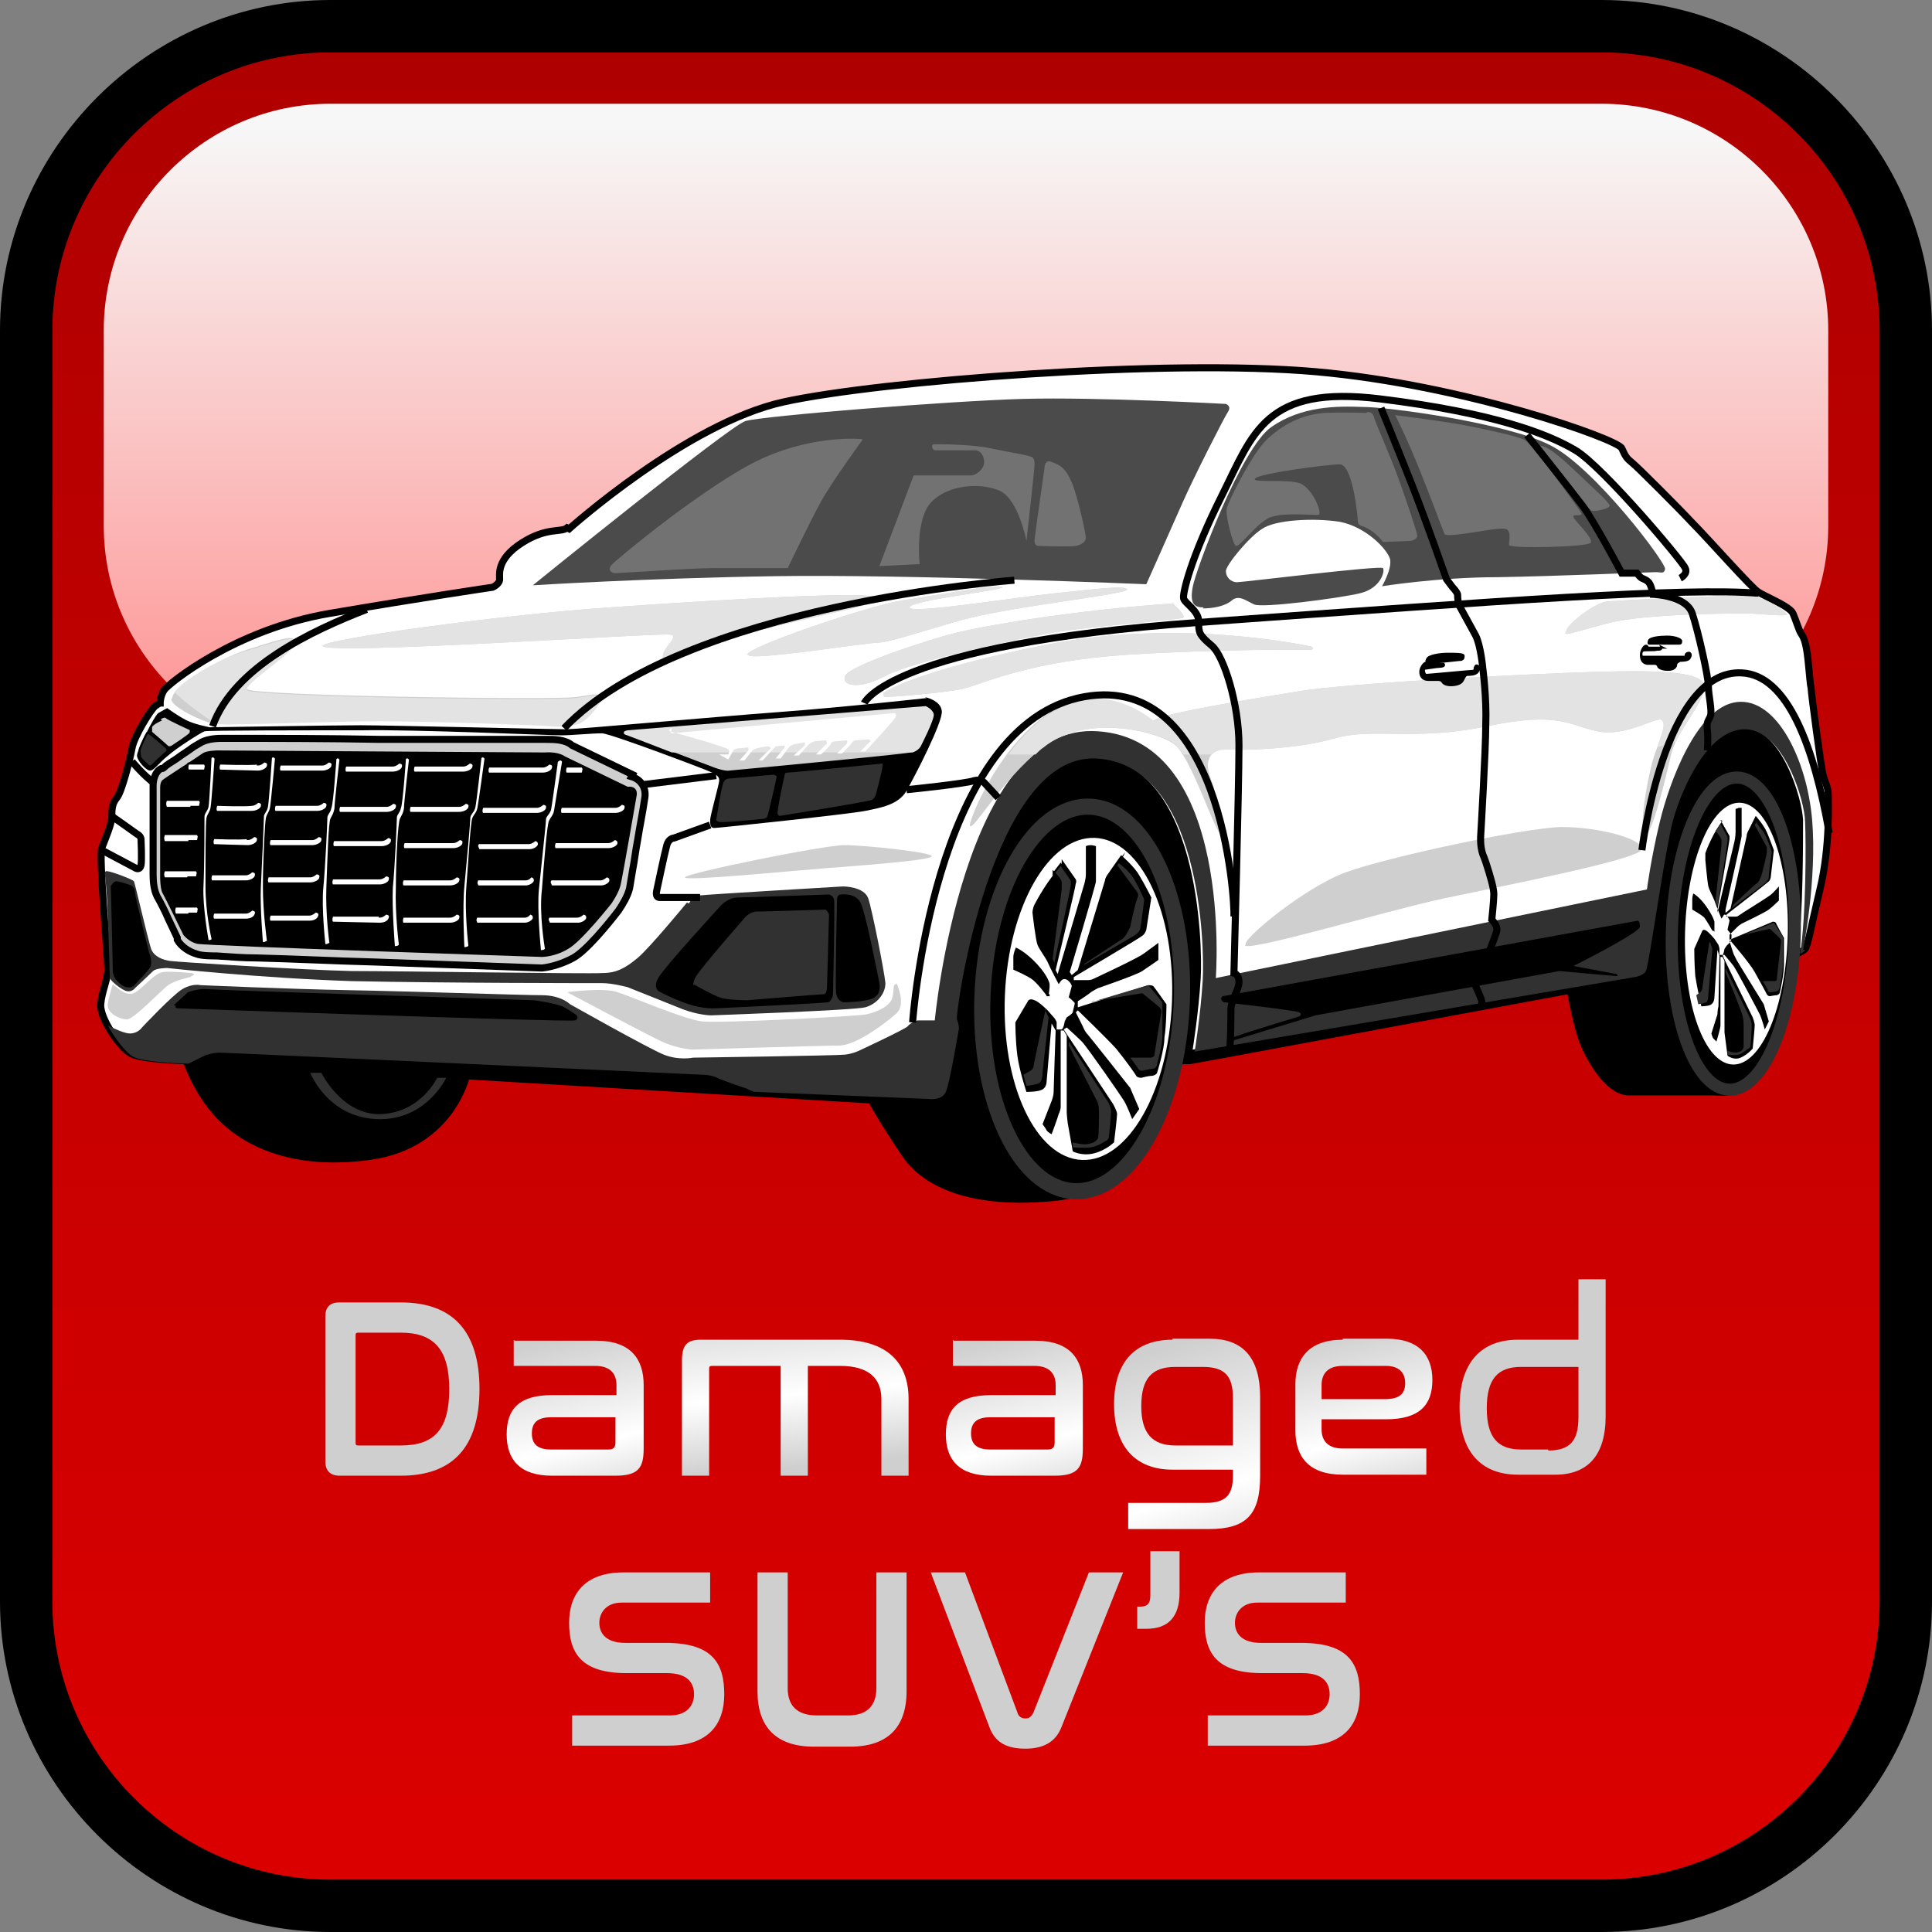 <?xml version="1.0" encoding="UTF-8"?>
<svg id="Layer_1" xmlns="http://www.w3.org/2000/svg" version="1.1" xmlns:xlink="http://www.w3.org/1999/xlink" xmlns:xodm="http://www.corel.com/coreldraw/odm/2003" viewBox="0 0 191.8 191.8">
  <rect x="0" y="0" width="191.8" height="191.8" fill="#808080" stroke="none"/>
  <!-- Generator: Adobe Illustrator 29.2.1, SVG Export Plug-In . SVG Version: 2.1.0 Build 116)  -->
  <defs>
    <style>
      .st0 {
        fill: #4b4b4b;
      }

      .st0, .st1, .st2, .st3, .st4, .st5, .st6, .st7, .st8, .st9, .st10, .st11, .st12, .st13, .st14, .st15 {
        fill-rule: evenodd;
      }

      .st16 {
        fill: url(#linear-gradient10);
      }

      .st17 {
        stroke-width: 1.2px;
      }

      .st17, .st18, .st19 {
        fill: none;
      }

      .st17, .st19 {
        stroke: #313131;
        stroke-miterlimit: 22.9;
      }

      .st1, .st2, .st18, .st4, .st6, .st7, .st14 {
        stroke: #000;
        stroke-miterlimit: 13.5;
      }

      .st1, .st4, .st6, .st14 {
        stroke-width: .2px;
      }

      .st2, .st18, .st7 {
        stroke-width: .7px;
      }

      .st2, .st6, .st9 {
        fill: #cfcfcf;
      }

      .st20, .st3, .st4, .st7 {
        fill: #fff;
      }

      .st21 {
        fill: url(#linear-gradient9);
      }

      .st22 {
        fill: url(#linear-gradient8);
      }

      .st23 {
        fill: url(#linear-gradient11);
      }

      .st5 {
        fill: #e3e3e3;
      }

      .st24 {
        fill: url(#linear-gradient12);
      }

      .st25 {
        fill: url(#linear-gradient7);
      }

      .st8 {
        fill: url(#linear-gradient1);
      }

      .st26 {
        fill: url(#linear-gradient4);
      }

      .st19 {
        stroke-width: 1.6px;
      }

      .st27 {
        fill: url(#linear-gradient14);
      }

      .st28 {
        fill: url(#linear-gradient5);
      }

      .st29 {
        fill: url(#linear-gradient3);
      }

      .st30 {
        fill: url(#linear-gradient6);
      }

      .st31 {
        fill: url(#linear-gradient13);
      }

      .st11 {
        fill: #727272;
      }

      .st12, .st14 {
        fill: #313131;
      }

      .st13 {
        fill: url(#linear-gradient);
      }

      .st15 {
        fill: url(#linear-gradient2);
      }
    </style>
    <linearGradient id="linear-gradient" x1="771.4" y1="-444.9" x2="771.4" y2="-118.1" gradientTransform="translate(-356.7 -69.3) scale(.6 -.6)" gradientUnits="userSpaceOnUse">
      <stop offset="0" stop-color="#000"/>
      <stop offset=".5" stop-color="#000"/>
      <stop offset="1" stop-color="#000"/>
    </linearGradient>
    <linearGradient id="linear-gradient1" x1="771.4" y1="-126.9" x2="771.4" y2="-436.1" gradientTransform="translate(-356.7 -69.3) scale(.6 -.6)" gradientUnits="userSpaceOnUse">
      <stop offset="0" stop-color="#af0000"/>
      <stop offset="1" stop-color="#d00"/>
    </linearGradient>
    <linearGradient id="linear-gradient2" x1="771.4" y1="-136.4" x2="771.4" y2="-245.5" gradientTransform="translate(-356.7 -69.3) scale(.6 -.6)" gradientUnits="userSpaceOnUse">
      <stop offset="0" stop-color="#f7f7f7"/>
      <stop offset="1" stop-color="#ff8a8a"/>
    </linearGradient>
    <linearGradient id="linear-gradient3" x1="-806.2" y1="611.3" x2="-805.9" y2="610" gradientTransform="translate(12358.7 10677.4) scale(15.3 -17.3)" gradientUnits="userSpaceOnUse">
      <stop offset="0" stop-color="#cfcfcf"/>
      <stop offset=".6" stop-color="#fff"/>
      <stop offset="1" stop-color="#cfcfcf"/>
    </linearGradient>
    <linearGradient id="linear-gradient4" x1="-799.3" y1="604.2" x2="-799" y2="602.9" gradientTransform="translate(10943.8 8285.6) scale(13.6 -13.5)" gradientUnits="userSpaceOnUse">
      <stop offset="0" stop-color="#cfcfcf"/>
      <stop offset=".6" stop-color="#fff"/>
      <stop offset="1" stop-color="#cfcfcf"/>
    </linearGradient>
    <linearGradient id="linear-gradient5" x1="-824.4" y1="604.2" x2="-824.2" y2="602.9" gradientTransform="translate(18697.7 8285.6) scale(22.6 -13.5)" gradientUnits="userSpaceOnUse">
      <stop offset="0" stop-color="#cfcfcf"/>
      <stop offset=".6" stop-color="#fff"/>
      <stop offset="1" stop-color="#cfcfcf"/>
    </linearGradient>
    <linearGradient id="linear-gradient6" x1="-799.3" y1="604.2" x2="-799" y2="602.9" gradientTransform="translate(10987.4 8285.6) scale(13.6 -13.5)" gradientUnits="userSpaceOnUse">
      <stop offset="0" stop-color="#cfcfcf"/>
      <stop offset=".6" stop-color="#fff"/>
      <stop offset="1" stop-color="#cfcfcf"/>
    </linearGradient>
    <linearGradient id="linear-gradient7" x1="-803.3" y1="613.6" x2="-803" y2="612.3" gradientTransform="translate(11799.1 11720.1) scale(14.5 -18.9)" gradientUnits="userSpaceOnUse">
      <stop offset="0" stop-color="#cfcfcf"/>
      <stop offset=".6" stop-color="#fff"/>
      <stop offset="1" stop-color="#cfcfcf"/>
    </linearGradient>
    <linearGradient id="linear-gradient8" x1="-799.2" y1="604.2" x2="-798.9" y2="602.9" gradientTransform="translate(11017.1 8285.6) scale(13.6 -13.5)" gradientUnits="userSpaceOnUse">
      <stop offset="0" stop-color="#cfcfcf"/>
      <stop offset=".6" stop-color="#fff"/>
      <stop offset="1" stop-color="#cfcfcf"/>
    </linearGradient>
    <linearGradient id="linear-gradient9" x1="-803.2" y1="614.1" x2="-802.9" y2="612.8" gradientTransform="translate(11828.4 12005.8) scale(14.5 -19.3)" gradientUnits="userSpaceOnUse">
      <stop offset="0" stop-color="#cfcfcf"/>
      <stop offset=".6" stop-color="#fff"/>
      <stop offset="1" stop-color="#cfcfcf"/>
    </linearGradient>
    <linearGradient id="linear-gradient10" x1="-806.7" y1="611.3" x2="-806.4" y2="610" gradientTransform="translate(12494.4 10700.6) scale(15.4 -17.2)" gradientUnits="userSpaceOnUse">
      <stop offset="0" stop-color="#cfcfcf"/>
      <stop offset=".6" stop-color="#fff"/>
      <stop offset="1" stop-color="#cfcfcf"/>
    </linearGradient>
    <linearGradient id="linear-gradient11" x1="-804.3" y1="611.3" x2="-804" y2="610" gradientTransform="translate(11981.4 10696.8) scale(14.8 -17.2)" gradientUnits="userSpaceOnUse">
      <stop offset="0" stop-color="#cfcfcf"/>
      <stop offset=".6" stop-color="#fff"/>
      <stop offset="1" stop-color="#cfcfcf"/>
    </linearGradient>
    <linearGradient id="linear-gradient12" x1="-817.3" y1="611.8" x2="-817" y2="610.5" gradientTransform="translate(15704.8 10894.9) scale(19.1 -17.6)" gradientUnits="userSpaceOnUse">
      <stop offset="0" stop-color="#cfcfcf"/>
      <stop offset=".6" stop-color="#fff"/>
      <stop offset="1" stop-color="#cfcfcf"/>
    </linearGradient>
    <linearGradient id="linear-gradient13" x1="-657.7" y1="580" x2="-657.5" y2="578.7" gradientTransform="translate(2885.2 4659.1) scale(4.2 -7.8)" gradientUnits="userSpaceOnUse">
      <stop offset="0" stop-color="#cfcfcf"/>
      <stop offset=".6" stop-color="#fff"/>
      <stop offset="1" stop-color="#cfcfcf"/>
    </linearGradient>
    <linearGradient id="linear-gradient14" x1="-806.7" y1="611.3" x2="-806.4" y2="610" gradientTransform="translate(12557.5 10700.6) scale(15.4 -17.2)" gradientUnits="userSpaceOnUse">
      <stop offset="0" stop-color="#cfcfcf"/>
      <stop offset=".6" stop-color="#fff"/>
      <stop offset="1" stop-color="#cfcfcf"/>
    </linearGradient>
  </defs>
  <g id="Layer_x5F_1">
    <g id="_2853865662992">
      <path class="st13" d="M32.8,191.8h126.2c18.1,0,32.8-14.8,32.8-32.8V32.8C191.8,14.8,177,0,159,0H32.8C14.8,0,0,14.8,0,32.8v126.2C0,177,14.8,191.8,32.8,191.8Z"/>
      <path class="st8" d="M32.8,5.2c-15.2,0-27.6,12.4-27.6,27.6v126.2c0,15.2,12.4,27.6,27.6,27.6h126.2c15.2,0,27.6-12.4,27.6-27.6V32.8c0-15.2-12.4-27.6-27.6-27.6,0,0-126.2,0-126.2,0Z"/>
      <path class="st15" d="M32.8,10.3h126.2c12.4,0,22.5,10.1,22.5,22.5v19.4c0,12.4-10.1,22.5-22.5,22.5H32.8c-12.4,0-22.5-10.1-22.5-22.5v-19.4c0-12.4,10.1-22.5,22.5-22.5Z"/>
      <path class="st7" d="M56.5,52.5s11.7-10.5,21.3-12.6c9.6-2.1,38-4.3,52.8-3,14.8,1.3,30,6.7,30.4,7.6.4.9.5,1,1.1,1.5.6.5,4.5,4.4,5.9,5.9,1.5,1.5,6,6.6,6.6,6.9.6.4,3.1,1.4,3.4,2.1.3.7.6,1.7.8,2,.2.3.5.7.7,2.7.2,1.9.2,2.3.3,2.7,0,.5,1,8,1.2,8.7.2.7.5,1.2.5,1.9s.2,5.1-.8,9.3-1.2,5.6-1.5,6c-.3.3-.9.5-1.1.6-.5,6.7-2.7,12.1-5.4,13.2-1.1.6-1.9.4-2.6.4,0,0-6.3,0-8.4,0s-4.1-3.6-4.7-5.4c-.6-1.8-1.1-4.7-1.1-4.7l-34.5,6.4-3.3.6h-1.6c-1.3,6.4-4.4,11.3-8,12.6-1.5.7-3.2,1-5.5,1.1-4.9.3-10.6-.6-13.2-4.5s-3.3-5.3-3.3-5.3l-40.2-2.4s-1.5,6.9-9.6,8c-8,1.1-12.6-1.6-14.9-4s-3.3-5.5-3.3-5.5c0,0-4.4-.1-5.5-.7-1.1-.6-3.1-3.5-3-4.9.1-1.3.7-2.4.7-3.5s-.9-11.2-.6-12c.3-.8,1-2.4,1-3.1,0-.7,0-1.3.5-1.9.5-.6,1.3-3.8,1.5-4.9.2-1.2,1.9-3.9,2.3-4.2s.5-.3.5-.3c0,0,0-.7.4-1.3.4-.6,7-6,16.4-7.6,9.4-1.6,16.2-2.6,16.2-2.6,0,0,.7-.3.7-.8s-.3-2,2.2-3.6,3.9-1,4.5-1.5h0Z"/>
      <path class="st10" d="M178.7,94.7c-.2.1-.5.2-.6.2-.5,6.7-2.7,12.1-5.4,13.2-1.1.6-1.9.4-2.6.4,0,0-6.3,0-8.4,0s-4.1-3.6-4.7-5.4c-.6-1.8-1.1-4.7-1.1-4.7l-34.5,6.4-3.3.6h-1.6c-1.3,6.4-4.4,11.3-8,12.6-1.5.7-3.2,1-5.5,1.1-4.9.3-10.6-.6-13.2-4.5s-3.3-5.3-3.3-5.3l-40.2-2.4s-1.5,6.9-9.6,8c-8,1.1-12.6-1.6-14.9-4s-3.3-5.5-3.3-5.5l1.6-.8s.8-.3,1.5-.3,48,2.2,48,2.2c0,0,.8,0,1.4.3s3,1.1,3,1.1c0,0,.6.3.8.3.3,0,17.2.7,17.2.7,0,0,1.3.2,1.7-.7s1.3-6.3,1.3-6.3c0,0,0-.4-.2-.9-.2-.5,3.4-26.4,13.8-25.9,10.4.5,10.8,18.6,10.6,22-.2,3.4-.8,7.1-.8,7.1l43.7-7.4s.8,0,1.1-.6c.3-.5,1.9-12,2.7-15s3.4-9.1,7.2-9,5.8,7.1,5.9,9.2c0,2,0,9.5-.5,13.1h0Z"/>
      <path class="st12" d="M179.2,94.3c-.1.2-.3.3-.5.4.6-3.6.6-11.1.5-13.1,0-2-2.1-9.1-5.9-9.2s-6.4,6.1-7.2,9-2.4,14.5-2.7,15c-.3.5-1.1.6-1.1.6l-43.7,7.4s.6-3.7.8-7.1c.2-3.4-.2-21.5-10.6-22-10.4-.5-14,25.4-13.8,25.9s.2.9.2.9c0,0-.9,5.4-1.3,6.3s-1.7.7-1.7.7c0,0-17-.7-17.2-.7-.3,0-.8-.3-.8-.3,0,0-2.4-.8-3-1.1-.6-.3-1.4-.3-1.4-.3,0,0-47.3-2.2-48-2.2s-1.5.3-1.5.3l-1.6.8s-4.4-.1-5.5-.7c-.7-.4-1.8-1.8-2.5-3.1.8.4,1.7.8,2.2.8.8,0,1.2-.6,1.2-.6,0,0,3-3.2,4-3.8,1-.6,1.8-.4,1.8-.4,0,0,9,.4,14.7.5s17.3.5,19.2.5c1.9,0,2.8.9,2.8.9,0,0,7.8,4.4,9.3,5,1.5.6,2.9.3,2.9.3,0,0,14.3-.2,15.1-.3.8-.1,1.4-.4,1.4-.4,0,0,4.5-2.1,4.8-2.4.3-.4,1-.6,1-.6h1.7c0,0,2.8-29.7,16.2-28.7,13.5.9,11.7,24.5,11.7,24.5l42.8-8.8s.4-3.1,1.3-6.8,3.6-11.3,7.6-11.8c4-.5,7,5.8,7.5,11.7.5,5.9-.9,12.9-.9,12.9h0Z"/>
      <path class="st0" d="M52.9,58.1s19.5-15.8,21.1-16.3,20.3-2,27.6-2.2c7.3-.2,20.1.5,20.1.5,0,0,.6.2.2.8-.4.6-3.4,6.5-4.5,9s-3.6,8.1-3.6,8.1c0,0-23.9-1-36.8-.8-12.9.2-24,.9-24,.9h0Z"/>
      <path class="st11" d="M85.6,43.6s-4.6-.5-9.9,1.9c-5.3,2.4-14.6,10.1-15,10.6-.4.5,0,.8.4.8s7.6-.5,9.6-.5,7.5,0,7.5,0c0,0,2.2-4.6,3.3-6.6,1.1-2,4.1-6.1,4.1-6.1Z"/>
      <path class="st11" d="M87.3,56.2l3.4-9s4.9,0,5.6,0c.7,0,1.4-.7,1.4-1.3,0-.7-.4-1.2-.9-1.2s-3.8,0-4,0-.5-.6,0-.6c.5,0,3.6,0,5.5.4s3.9.7,4.2.9c.2.2.2.4.2.8,0,.4-.8,7.5-.8,7.5,0,0-.8-4.2-2.7-5-1.9-.8-5-.6-6.7,1.1-1.7,1.7-1.2,6.2-1.2,6.2l-4,.2h0Z"/>
      <path class="st11" d="M103.7,46.4s0-.9.8-.5c.8.3,1.3.6,1.9,2s1.4,5.1,1.4,5.5c0,.4-.5.7-1,.8s-3.5,0-3.7,0c-.3,0-.4-.3-.4-.5,0-.3,1-7.3,1-7.3h0Z"/>
      <path class="st0" d="M119.5,60.3c-.9,0-1.4-.3-1.1-2s4.8-13.8,7.8-15.9c3-2.1,6.5-2.1,9.1-2,2.6,0,14.3,1.6,18.6,3.8,4.4,2.2,11.6,11.8,11.4,12.3-.1.5-.4.3-.9.3-.5,0-9.8.4-15.7.5-5.9,0-11.5.9-11.5.9,0,0,1-1.7.8-2.7-.3-1-2.4-3.2-5-3.7-2.6-.4-6.4-.2-7.7.7-1.3.8-3.6,3.6-3.6,4.2s.5,1.1,1.1,1.1c.6,0,14.3-1.7,14.5-1.4.2.3-.2,2-2.3,2.5s-9.8,1.5-10.5,1.1c-.7-.3-1.5-1-2.2-.4-.7.6-1.9.8-2.9.8h0Z"/>
      <path class="st11" d="M138.4,41.2s4.8.6,6.9,1,5.4,1.1,6.1,1.5,5.6,7.1,5.6,7.3c0,.3-.9,0-.8.3,0,.3,2.1,2.2,1.7,2.6-.4.4-8,.6-8.1.2,0-.4.3-1.5-.4-1.6-.8-.2-5.8,1-6,.5-.7-1.7-2.8-7.7-4.9-11.8h0Z"/>
      <g>
        <path class="st9" d="M130.2,64.2s-12.8-2.9-26.3-.2c-13.5,2.7-16.2,4.8-16.2,4.8,0,0-.1.3.2.4.3,0,6.2-.4,8-.9s6.6-2.7,16-3.3c9.4-.6,18.3-.5,18.3-.5,0,0,.3-.1,0-.3h0Z"/>
        <path class="st9" d="M155.5,62.7c-.2-.5,2.8-2.9,4.1-3,1.3-.1,12.7-.7,14.3-.5s3.5,1.6,3.5,1.8-2,0-3.7-.1c-1.7,0-10.5,0-14.2,1-3.7,1-4.1,1.2-4.1.9h0Z"/>
        <path class="st9" d="M68,87.1c0-.4,13.8-3.2,15.8-3.2s8.7.7,8.7,1.1-6.7.9-10.6,1.2c-3.9.3-13.9,1.3-13.9.9Z"/>
        <path class="st9" d="M89,97.6s1,2.1,0,3-4,3.2-5.7,3.2-14.6.4-14.6.4c0,0-1.5-.1-3-.8-1.5-.7-9.4-4.9-9.4-4.9,0,0,3.7-.5,5,0,1.3.4,6.6,2.7,8.4,2.9,1.8.2,15.3-.5,16.3-.7,1-.2,2.4-.8,2.6-1.7s0-1.3.4-1.3h0Z"/>
        <path class="st9" d="M18.9,97s-1.5.3-2.2.8c-.7.5-3.4,3.4-4.1,3.4s-2-.6-1.9-1.5c.1-.8.5-2,.5-2,0,0,.9.8,1.3.9s.7.2,1.5-.5,1.5-1.5,2.2-1.6c.7-.1,2.8.1,2.8.1,0,0,.6.1,0,.3h0Z"/>
        <path class="st9" d="M17.1,69.3c0-1.1,4.4-3.8,7.4-4.8,3-.9,4.7-1.6,4.8-.8.2.8-5.1,4.1-4.8,4.7.3.7,30.7,1.1,32.7.8s2.1-.4,2.4,0-1.3,2.2-2,2.5c-.7.3-1.8.4-2.9.3s-12.1-.5-17-.5c-4.9,0-15.7.4-16.6.3s-4.1-1.6-4.1-2.4h0Z"/>
        <path class="st9" d="M32.1,64.1c0-.6,16.9-3,28.4-3.8,11.5-.8,26.6-1.7,26.8-.9.2.8-12.1,2.7-16.8,4.7s-4.7,2.1-4.7,1.1,1.8-2.1.7-2.2c-1.1-.2-34.6,2.1-34.5,1.1Z"/>
        <path class="st9" d="M74.2,65c-.2-.7,12.1-4.9,15.4-5.4,3.3-.5,9.8-1.7,9.9-1.3.1.3-9.2,1.3-9.2,2s10.5-1,14.4-1.4c3.9-.4,6.9-.8,7.2-.4.2.5-11.7,1.7-16.6,3.1s-6.8,2.1-8.1,2.2c-1.3,0-13,1.9-12.9,1.2h0Z"/>
        <path class="st9" d="M116.6,60.1c.4.3,1,1,.9,1.2,0,.2-8.4.8-12.3,1.4-3.9.6-14.7,3-17.3,4.4s-4.4,1-4,0c.4-1,8.2-3.6,11.1-4.3s11.4-2.2,21.5-2.9h0Z"/>
        <path class="st9" d="M123.7,93.8c-.6-.4,5.8-5.7,9.9-7.2s17.6-4.4,21.4-4.5c3.8,0,8.1,1.2,8,2.2-.1,1-13.6,3.6-19.7,4.9-6,1.3-20,5.5-19.7,4.6Z"/>
        <path class="st9" d="M114.6,71.5c.5-.6,9.5-2.1,14.5-2.9,5-.8,22.5-1.7,29.3-1.9,6.8-.2,11,0,10.8,1.6-.2,1.7-2.8,4.4-3.3,6.6-.5,2.2-1.9,8.1-2.6,8-.7-.2.3-6.2,1-8.1.7-1.9,1.1-2.8.7-3.3s-3.5,1.7-6.4,1.1-3.8-2-11-.5-11.3.1-15.1,1.2-9.1,1.2-10.6,1.1c-1.5-.1-2.4.8-1.8,2.6.7,1.9,1.5,5.2,1.1,5.7-.4.5-2.9-7.5-4.6-8.8-1.7-1.3-8.9-3.1-13.1.3s-6.8,8.2-7.2,7.8,7.2-18.9,18.1-10.4h0Z"/>
      </g>
      <g>
        <path class="st5" d="M130.2,64.2s-12.8-2.9-26.3-.2c-13.5,2.7-16.2,4.8-16.2,4.8,0,0-.1.3.2.4.3,0,6.2-.4,8-.9s6.6-2.7,16-3.3c9.4-.6,18.3-.5,18.3-.5,0,0,.3-.1,0-.3h0Z"/>
        <path class="st5" d="M155.5,62.7c-.2-.5,2.8-2.9,4.1-3,1.3-.1,12.7-.7,14.3-.5s3.5,1.6,3.5,1.8-2,0-3.7-.1c-1.7,0-10.5,0-14.2,1-3.7,1-4.1,1.2-4.1.9h0Z"/>
        <path class="st5" d="M17.4,68.6c1.1-1.3,4.6-3.3,7.1-4,3-.9,4.7-1.6,4.8-.8.2.8-5.1,4.1-4.8,4.7.3.7,30.7,1.1,32.7.8,2-.3,2.1-.4,2.4,0s-1.3,2.2-2,2.5c-.7.3-1.8.4-2.9.3s-12.1-.5-17-.5c-4.5,0-13.7.4-16.1.3-1.6-.9-3-2-4.3-3.2h0Z"/>
        <path class="st5" d="M32.1,64.1c0-.6,16.9-3,28.4-3.8,11.5-.8,26.6-1.7,26.8-.9.2.8-12.1,2.7-16.8,4.7s-4.7,2.1-4.7,1.1,1.8-2.1.7-2.2c-1.1-.2-34.6,2.1-34.5,1.1Z"/>
        <path class="st5" d="M74.2,65c-.2-.7,12.1-4.9,15.4-5.4,3.3-.5,9.8-1.7,9.9-1.3.1.3-9.2,1.3-9.2,2s10.5-1,14.4-1.4c3.9-.4,6.9-.8,7.2-.4.2.5-11.7,1.7-16.6,3.1s-6.8,2.1-8.1,2.2c-1.3,0-13,1.9-12.9,1.2h0Z"/>
        <path class="st5" d="M116.6,60.1c.4.3,1,1,.9,1.2,0,.2-8.4.8-12.3,1.4-3.9.6-14.7,3-17.3,4.4s-4.4,1-4,0c.4-1,8.2-3.6,11.1-4.3s11.4-2.2,21.5-2.9h0Z"/>
        <path class="st5" d="M114.6,71.5c.5-.6,9.5-2.1,14.5-2.9,5-.8,22.5-1.7,29.3-1.9,6.8-.2,11,0,10.8,1.6-.2,1.4-1.9,3.4-2.8,5.3-.6.2-1.3.4-1.9.6.5-1.5.9-2.3.5-2.7-.4-.5-3.5,1.7-6.4,1.1s-3.8-2-11-.5-11.3.1-15.1,1.2-9.1,1.2-10.6,1.1c-.7,0-1.3.1-1.6.5h-2.8c-.3-.4-.6-.8-.8-1-1.7-1.3-8.9-3.1-13.1.3-.3.2-.5.4-.8.7h-2.7c3.2-4.3,8.3-8.1,14.5-3.3h0Z"/>
      </g>
      <path class="st11" d="M135.8,40.9s.5,0,.6.5,1.7,4,2.5,6.3c.8,2.2,1.8,5.2,1.8,5.5s-.5.5-.7.5-2.7.1-2.7.1c0,0-.5-.7-1.3-1.2s-1.1-.3-1.2-.8c0-.5-.5-5.7-1.8-5.7-1.2,0-8,.9-8.4,1.4-.4.5,3.2,0,4.5.5,1.3.6,2.2,3,1.8,3.1s-3.5-.3-4.9.3c-1.3.6-2.9,2.9-3.3,2.8-.3-.1-1.1-3.1-.9-3.8.2-.7,2.5-5.4,4-6.8,1.5-1.4,3.3-2.4,5.6-2.6,2.3-.1,4.2,0,4.2,0h0Z"/>
      <path class="st11" d="M152.9,44.3c.2-.1,1,.1,3.1,2.1,2,1.9,3.8,3.5,3.8,3.8,0,.3-1.4.6-1.8.5-.4-.2-2.9-3.6-5.1-6.4h0Z"/>
      <path class="st10" d="M91.8,69.2s1.6.3,1.7,1.4-2.7,6.5-3.5,7.9c-.8,1.4-2.6,1.7-4.1,2-1.4.3-14.6,1.7-15,1.7s-.4-.4-.4-.8c0-.4.9-3.6.9-3.9,0-.3-.1-.5-.7-.8s-9.9-3.8-10.9-3.9c-1.1,0-3,.2-4.1.2s-14.7-.6-19.8-.5c-5.1,0-15.3,0-15.6.1-.3.1-2.7,1.6-3.6,2.4-.9.7-1.4,1.5-1.8,1.5s-1.3-1-1.3-1.5c0-.5,1.7-3.9,2.1-4.2.5-.3.9-.5.9-.5,0,0,1.1.8,1.9,1.2.8.4,1.9.6,2.3.7.5,0,12.4-.2,15-.2s19.3.4,20.4.4c1.1,0,14.3-1.2,21-1.7,6.7-.5,14.8-1.4,14.8-1.4h0Z"/>
      <path class="st2" d="M62.7,77.1c1,.3,1.5,1.2,1.3,2.2-.2,1.4-.5,2.8-.7,4.1-.2,1-.3,2-.5,3-.1.6-.2,1.2-.3,1.8-.2.8-.7,1.6-1.1,2.2h0c-1,1.3-3.2,4-4.5,4.7-.9.5-2.1.9-3.1,1h0c-5.6-.2-11.1-.4-16.7-.6-3.9-.1-7.7-.3-11.6-.4-1.3,0-2.6-.1-4-.2-.5,0-1.5,0-2-.2-.7-.2-1.5-.7-1.9-1.4h0c0,0,0-.2,0-.2-.3-.6-.6-1.3-.9-1.9-.3-.7-.7-1.5-1.1-2.2-.3-.6-.4-1.4-.4-2.1,0-2.9,0-5.9,0-8.9,0-.6.2-1.4.8-1.7,0,0,0,0,.1,0,.1,0,.3-.2.4-.3.4-.3.8-.5,1.2-.8.4-.3.9-.6,1.3-.9s.5-.3.8-.5c.6-.4,1.5-.5,2.2-.5,5.2,0,10.4,0,15.7.1,3.7,0,7.3,0,11,0,1.3,0,2.6,0,3.8,0s1.2,0,1.7,0c.8,0,1.9,0,2.6.6l6,2.9h0Z"/>
      <ellipse class="st20" cx="108" cy="99.2" rx="16" ry="8.3" transform="translate(4.6 203.1) rotate(-87.7)"/>
      <path class="st10" d="M62.3,78.1l-6.2-3s-.6-.5-2-.4c-1.4,0-32.5-.2-32.5-.2,0,0-1.1,0-1.5.3-.4.3-4,2.6-3.9,2.6,0,0-.3.1-.3.8,0,.7,0,8.9,0,8.9,0,0,0,1,.2,1.5.3.5,2.1,4.2,2.1,4.2,0,0,.5.7,1.4.9s34.2,1.3,34.2,1.3c0,0,1.3,0,2.6-.8,1.3-.7,4.3-4.5,4.3-4.5,0,0,.7-1,.9-1.8.2-.8,1.6-8.9,1.6-8.9,0,0,.2-.8-.6-.9h0Z"/>
      <path class="st12" d="M68.4,89.7s.3-.7,1-.8,14.3-.9,14.3-.9c0,0,2.1,0,2.5,1.2s1.6,7.3,1.7,8.4c0,1.1-.9,2.1-2,2.4-1.1.3-15.3.8-15.3.8,0,0-1.2,0-2.8-.6-1.5-.6-5.5-2.2-5.5-2.2,0,0-1.5-.4-2.5-.4s-15.8,0-24.9-.2c-9.1-.3-18.3-1.3-18.3-1.3,0,0-1.1,0-1.4.3-.3.3-1.8,1.7-1.8,1.7,0,0-.3.4-.8.3s-1.6-1-1.7-1.3c0-.3-.1-3.6-.2-6.3-.1-2.7-.3-4.1-.3-4.1,0,0,0-.3.3-.2.3,0,2.5.8,2.6,1s1.4,5.8,1.7,6.7c.3.8,1.2,1.1,1.9,1.2.7.1,13.3.9,18,1,4.8,0,23.5.3,24.9.2,1.4,0,2.3-.5,3.5-1.5,1.2-1,4.9-5.5,4.9-5.5h0Z"/>
      <path class="st10" d="M105.4,85.3l1.4,2s.1.2,0,.4c0,.3-2,8.6-2,8.6l.2.4,2.6-8.8s.2-.6.2-1.1,0-2.8,0-2.8c0,0,.2-.1.5-.1.2,0,.5.1.5.1v2.8s0,.4,0,.7-2.6,9-2.6,9l.2.3.6-.5,2.7-8.9s0-.2.2-.5c.2-.3,1.4-2,1.4-2,0,0,1.3,1.1,1.8,2,.5.8,1.2,2.2,1.2,2.2l-.5,3.2s-.1.4-.4.6c-.2.2-6.8,4.1-6.8,4.1v.3c0,0,1.4,0,1.4,0,0,0,.3,0,.5-.1s4.3-2,5-2.5,1.5-1.1,1.5-1.1v1.7s-1,.7-1.6,1.1-4.4,1.7-4.4,1.7c0,0-.4.2-.7.4-.2.2-1.3.9-1.3.9v.6l7-2.2s.4,0,.5.1,1.3,1.8,1.3,1.8c0,0,0,2.1-.2,3.3,0,1.2-.7,3.4-.7,3.4,0,0,0,.3-.5.4-.4,0-1.1.2-1.1.2,0,0-.4,0-.5-.2-.1-.2-1.1-1.6-2-2.7-1-1.1-3.8-3.8-3.8-3.8l-.2.2.7,1.4s.2.5.4.7c.2.2,4.3,5.4,4.3,5.4l.9,2.1-.7,1s-.5-1.3-.8-1.8c-.3-.5-3.7-5.4-4.2-5.9s-1.5-1.4-1.5-1.4l-.3.2,4.9,7.4s.4.7.4,1-.3,2.8-.3,2.8c0,0-.8.8-2,1.1-1.2.3-2.1-.2-2.1-.2l-.5-2.8s-.1-.8-.1-1.1,0-7.6,0-7.6l-.3-.5h-.3s0,7.6,0,7.6c0,0,0,.3-.2.7-.1.4-.7,2-.7,2,0,0-.4-.2-.5-.4-.1-.2-.4-.6-.4-.6l.9-2.3s.2-.5.2-.9.2-6.1.2-6.1l-.4-.7-.5,5.8s0,.6-.5.8c-.4.2-1.5.2-1.5.2,0,0-.7-2.1-.9-3.6s-.2-3.3-.2-3.3l1.3-2.2s.2-.2.6,0c.4.1,1.3,1,1.3,1l.7.8s.2.3.2.4,0,.7,0,.7c0,0,.3,0,.5,0,.2-.1.3-.8.3-.8l.2-.4s.5-.3.6-.5c0-.1.2-.8.2-.9,0-.1-.6-.6-.6-.6l.3-1.1s0-.2-.3-.5-.6-.2-.7-.1-.3.4-.3.4c0,0-.8-1.5-1.1-2.2-.3-.6-.8-1.2-1-1.7-.2-.5-.5-3.2-.5-3.2,0,0,0-.4.2-.8s1.4-2.6,2.7-3.9h0Z"/>
      <path class="st1" d="M104.2,98.8s0,0-.2,0c0,0-.8-1.1-1.4-1.6-.5-.4-1.9-1-1.9-1,0,0,0-.9,0-1.2s.2-.8.2-.8c0,0,.9.4,2,1.6,1.1,1.2,1.2,1.9,1.2,1.9,0,0,0,.2,0,.3,0,.1-.1.8-.1.8h0Z"/>
      <path class="st14" d="M104.6,86.7l.7-.9,1.1,1.6s0,.2,0,.5-1.7,8-1.7,8l-.3-.7.9-6.9s0-.4,0-.7-.7-1-.7-1Z"/>
      <path class="st14" d="M111.2,85.4l-.4.5,2,2.7s.2.2,0,.6-.7,2.8-.7,2.8c0,0-.4.9-.7,1.1s-3.8,2.5-3.8,2.5l-.3.5,5.3-3.1s.6-.3.7-.8.4-2.9.4-2.9c0,0-.8-1.9-1.4-2.6s-1.2-1.1-1.2-1.1h0Z"/>
      <path class="st12" d="M108.3,99.5l5.7-1.7,1.4,1.7s0,2.3,0,3.3c0,1-.5,2.7-.5,2.7,0,0,0,.5-.4.6-.3,0-1.1.2-1.1.2,0,0-.3,0-.4-.2s-.8-1.1-.8-1.1h2s.3,0,.4-.2c0-.2.7-4.4.7-4.4,0,0,0-.2-.2-.4s-1.7-1.4-1.7-1.4l-4.9.8h0Z"/>
      <path class="st12" d="M106.1,103.4l3.9,6s.3.5.3,1-.2,2.3-.2,2.3c0,0,0,.4-.2.5-.2.1-.9.6-1.6.7-.8.1-1.8,0-1.8,0v-.5c-.1,0,.7.2,1.2.2.5,0,.9-.2.9-.2,0,0,.3-.2.4-.4s.1-2.6.1-2.6c0,0,0-.8-.2-1.1-.2-.4-2.8-5.5-2.8-5.5v-.3s0,0,0,0Z"/>
      <ellipse class="st20" cx="172.4" cy="92.7" rx="13" ry="5.1" transform="translate(75.2 262.6) rotate(-88.5)"/>
      <path class="st12" d="M103.7,100.2l.4.8-.6,5.5s0,.8-.3,1c-.3.2-1.3.3-1.3.3l-.3-1.1.7-.4s.3-.2.3-.4,1.2-5.7,1.2-5.7Z"/>
      <ellipse class="st19" cx="107.4" cy="99.2" rx="19.1" ry="9.9" transform="translate(4 202.5) rotate(-87.7)"/>
      <path class="st10" d="M170.8,81.4l.9,1.6s0,.1,0,.3c0,.2-1.2,7-1.2,7v.3c0,0,1.7-7.1,1.7-7.1,0,0,.1-.5.1-.9s0-2.3,0-2.3c0,0,.1,0,.3-.1.1,0,.3,0,.3,0v2.3s0,.3,0,.5-1.6,7.3-1.6,7.3v.3c.1,0,.5-.4.5-.4l1.6-7.2s0-.2.1-.4c.1-.2.8-1.6.8-1.6,0,0,.8.9,1.1,1.6.3.7.7,1.8.7,1.8l-.3,2.6s0,.3-.2.5c-.2.2-4.2,3.3-4.2,3.3v.2c0,0,.9,0,.9,0,0,0,.2,0,.3-.1s2.7-1.7,3.1-2c.4-.3.9-.9.9-.9v1.4s-.6.6-1,.9c-.4.3-2.7,1.4-2.7,1.4,0,0-.3.2-.4.3-.1.1-.8.8-.8.8v.5l4.3-1.8s.2,0,.3.1c0,.1.8,1.5.8,1.5,0,0,0,1.7,0,2.7,0,1-.4,2.7-.4,2.7,0,0,0,.2-.3.3-.2,0-.7.1-.7.1,0,0-.2,0-.3-.2s-.7-1.3-1.2-2.2-2.4-3.1-2.4-3.1h-.1c0,.1.4,1.3.4,1.3,0,0,.2.4.3.6.1.2,2.7,4.4,2.7,4.4l.5,1.7-.4.8s-.3-1.1-.5-1.5-2.3-4.4-2.6-4.8c-.3-.4-.9-1.1-.9-1.1h-.2c0,.1,3,6.2,3,6.2,0,0,.2.5.2.8s-.2,2.3-.2,2.3c0,0-.5.6-1.2.9s-1.3-.2-1.3-.2l-.3-2.3s0-.7,0-.9,0-6.2,0-6.2l-.2-.4h-.2s0,6.2,0,6.2c0,0,0,.3,0,.6s-.4,1.6-.4,1.6c0,0-.2-.2-.3-.3s-.2-.5-.2-.5l.6-1.9s0-.4.1-.8c0-.4.1-5,.1-5l-.2-.6-.3,4.7s0,.5-.3.7c-.2.2-1,.2-1,.2,0,0-.4-1.7-.6-3-.1-1.2-.1-2.7-.1-2.7l.8-1.8s.1-.2.4,0,.8.8.8.8l.4.6s.1.3.1.4,0,.6,0,.6c0,0,.2,0,.3,0,.1,0,.2-.6.2-.6l.2-.3s.3-.3.4-.4.1-.7.1-.7-.4-.5-.4-.5l.2-.9s0-.1-.2-.4-.4-.2-.4-.1c0,0-.2.3-.2.3,0,0-.5-1.2-.7-1.8-.2-.5-.5-1-.6-1.4-.1-.4-.3-2.6-.3-2.6,0,0,0-.4,0-.7.1-.3.8-2.1,1.7-3.2h0Z"/>
      <path class="st10" d="M170.1,92.4s0,0-.1,0c0,0-.5-.9-.8-1.3-.3-.3-1.2-.8-1.2-.8,0,0,0-.7,0-1s.1-.6.1-.6c0,0,.6.3,1.3,1.3.7,1,.8,1.5.8,1.5,0,0,0,.2,0,.3s0,.7,0,.7h0Z"/>
      <path class="st12" d="M170.3,82.5l.5-.7.7,1.3s0,.2,0,.4-1,6.5-1,6.5l-.2-.5.6-5.6s0-.4,0-.5c0-.2-.5-.8-.5-.8h0Z"/>
      <path class="st12" d="M174.4,81.5l-.2.4,1.2,2.2s0,.2,0,.5c0,.3-.5,2.2-.5,2.2,0,0-.2.7-.5.9-.2.1-2.3,2.1-2.3,2.1l-.2.4,3.3-2.5s.4-.3.4-.7c0-.4.3-2.4.3-2.4,0,0-.5-1.6-.9-2.1-.4-.5-.7-.9-.7-.9h0Z"/>
      <path class="st12" d="M172.6,93l3.5-1.4.9,1.4s0,1.9,0,2.7-.3,2.2-.3,2.2c0,0,0,.4-.3.5s-.7.1-.7.1c0,0-.2,0-.2-.2,0-.1-.5-.9-.5-.9h1.2s.2,0,.2-.2c0-.2.4-3.6.4-3.6,0,0,0-.1,0-.3,0-.1-1.1-1.1-1.1-1.1l-3,.7h0Z"/>
      <path class="st12" d="M171.3,96.1l2.4,4.9s.2.4.2.8-.1,1.9-.1,1.9c0,0,0,.3-.2.4-.1,0-.6.5-1,.6-.5.1-1.1,0-1.1,0v-.4c0,0,.4.2.8.2.3,0,.6-.2.6-.2,0,0,.2-.2.2-.4s0-2.1,0-2.1c0,0,0-.6-.1-.9,0-.3-1.7-4.4-1.7-4.4v-.3s0,0,0,0Z"/>
      <path class="st12" d="M169.8,93.6l.2.6-.4,4.5s0,.7-.2.8c-.2.1-.8.2-.8.2l-.2-.9.4-.3s.2-.2.2-.4.7-4.6.7-4.6h0Z"/>
      <ellipse class="st17" cx="172.1" cy="92.7" rx="15.5" ry="6.1" transform="translate(74.9 262.3) rotate(-88.5)"/>
      <path class="st18" d="M99.1,79.2l-1.3-1.4s-.3-.5-1.1-.3c-.8.3-6.7.9-6.7.9"/>
      <path class="st18" d="M70.5,81.9l-3.6,1.3s-.5,0-.7.7-1,4.5-1,4.5c0,0-.2.7.3.7s4,0,4,0"/>
      <line class="st18" x1="63.8" y1="77.9" x2="71.1" y2="77"/>
      <path class="st18" d="M137.1,40.5s1.8,4.4,3.1,7.7c1.3,3.3,3.4,9.3,3.4,9.3l.6.8s.4.4.5.7c0,.4.1,1,.1,1,0,0,1.2,2.2,1.7,3.1.5,1,.7,3.2.7,3.2,0,0,.4,3,.3,5.6,0,2.6-.5,11-.5,11,0,0-.1,1,.2,1.9.4.9.9,2.8.9,2.8,0,0,.2.7.2,1.2,0,.6-.2,2.5-.2,2.5,0,0,.6.6.5,1.1s-2.1,5.5-2.1,5.5c0,0,.6,1.3.6,1.5s0,.5,0,.5"/>
      <path class="st18" d="M151.6,43.2s4.3,5.4,5.5,7c1.2,1.6,3.9,6.7,3.9,6.7h1.5c0,0,.3.4.5.5.2.1.6.2.8.6.2.4.3,1,.3,1,0,0,3.3.1,3.9,1.9s1.6,6.3,1.6,7.2.4,2.5.2,3-.4.5-.3,1.4c.1.8,0,2,0,2"/>
      <path class="st18" d="M166.8,57.4s.8-.4.5-1c-.2-.6-8.2-10.1-10.9-11.7-2.7-1.6-8-3.7-19.4-5.1-11.4-1.4-12.6,3.4-15.7,9.6-3.1,6.2-3.9,9.7-3.8,10.2s1.5,1.2,1.5,2.3c0,1.1,0,1.3,1.3,2.4,1.2,1,2.7,5.8,2.7,9.9s-.5,22.6-.5,22.6c0,0,.5.1.5.9,0,.7-.7,1.7-.8,2.6,0,.9,0,3.7-.2,4.6"/>
      <path class="st18" d="M85.8,69.8s2.5-5.8,33.1-8c30.6-2.2,48.5-3.5,55.7-2.9"/>
      <path class="st18" d="M10.3,84.5l3.2,1.7s.4.2.5-.3,0-2.6,0-2.6c0,0,0-.3-.4-.5-.4-.3-2.4-1.7-2.4-1.7"/>
      <path class="st18" d="M15.1,77.6s-.9-.7-2-2"/>
      <path class="st1" d="M83.5,88.9s1.5-.2,1.9.9c.5,1.1,1.8,7.8,1.8,7.8,0,0,.3,1.2-.8,1.5-1,.3-2.6.3-2.6.3,0,0-.6,0-.7-.9-.1-.8.1-9.3.1-9.3,0,0,0-.3.3-.3h0Z"/>
      <path class="st1" d="M82.2,88.9s.4,0,.5.4-.1,9.3-.1,9.3c0,0,0,.6-.4.8-.5.1-11.1.6-11.1.6,0,0-1.2.1-2.7-.4-1.5-.5-2.8-1.2-2.8-1.2,0,0-.7-.2-.2-1.2.5-1,6.3-7.3,6.3-7.3,0,0,.7-.7,1.5-.7s9.1-.3,9.1-.3h0Z"/>
      <path class="st14" d="M69,98s-.6,0,0-1.1c.6-1,4.9-5.9,4.9-5.9,0,0,.4-.5,1.1-.6.7,0,7-.2,7-.2,0,0,.3.2.4.6,0,.5-.2,7.2-.2,7.2,0,0,0,.8-.4.8-.4,0-7.6.6-7.6.6,0,0-1.6,0-2.5-.2-.8-.2-2.7-1.3-2.7-1.3Z"/>
      <path class="st1" d="M11.1,88s.3-.5.5-.4c.3,0,1.4.4,1.4.4,0,0,.3.2.3.6s1.4,6,1.4,6c0,0,.4.9.1,1.4s-1.6,1.8-1.6,1.8c0,0-.2.2-.6.1-.4,0-1-.7-1-.7,0,0-.3-.4-.3-.8s-.2-8.5-.2-8.5Z"/>
      <path class="st1" d="M17.5,99.7l1.2-1.1s1-.4,1.9-.3c.9.1,32.4,1.1,32.4,1.1,0,0,2.3.3,3,.7.7.4,1.1.7,1.1.7,0,0,.3.2,0,.4-.3.2-39.5-1.2-39.5-1.2,0,0-.2,0,0-.3Z"/>
      <path class="st12" d="M44.3,107s-2,4.3-6.9,4.1-6.6-4.6-6.6-4.6h1.1c0,0,2.1,4.3,6,4.1s5.5-3.6,5.5-3.6h.8Z"/>
      <path class="st18" d="M36.4,60.5c-5.4,2.1-13.2,5.7-15.3,11.6"/>
      <path class="st18" d="M100.7,57.6s-33,2.4-44.7,14.7"/>
      <g>
        <path class="st4" d="M55.3,75.5s-.6,4.5-.7,4.9c-.2.5-.5.6-.5,1s-.5,4.9-.7,6.9c-.2,2,.2,6,.2,6,0,0,0,.2.3.1.2,0,.3-.2.3-.2,0,0-.6-3.4-.3-5.9.2-2.6.5-6.4.7-6.8.2-.4.4-.5.5-1,.1-.6.8-4.9.8-4.9,0,0-.2-.4-.5-.1h0Z"/>
        <path class="st4" d="M20.9,75.2s-.2,4.5-.3,4.9-.4.6-.4,1c0,.4,0,4.9-.1,6.9s.5,5.3.5,5.3c0,0,0,.2.3.1.2,0,.2-.2.2-.2,0,0-.6-2.6-.6-5.2,0-2.6,0-6.4.1-6.8s.3-.5.4-1,.4-4.9.4-4.9c0,0-.2-.4-.5-.1Z"/>
        <path class="st4" d="M47.7,75.2s-.5,4.5-.6,4.9c-.1.5-.4.6-.5,1,0,.4-.4,4.9-.6,6.9-.2,2,0,6,0,6,0,0,0,.2.3.1.2,0,.3-.2.3-.2,0,0-.4-3.4-.2-5.9s.4-6.4.6-6.8c.2-.4.4-.5.5-1s.7-4.9.7-4.9c0,0-.2-.4-.5-.1Z"/>
        <path class="st4" d="M26.9,75.2s-.3,4.5-.4,4.9c-.1.5-.4.6-.4,1,0,.4-.2,4.9-.3,6.9s.2,5.5.2,5.5c0,0,0,.2.3.1s.3-.2.3-.2c0,0-.4-2.8-.4-5.4,0-2.6.2-6.4.3-6.8s.3-.5.4-1,.5-4.9.5-4.9c0,0-.2-.4-.5-.1Z"/>
        <path class="st4" d="M40.2,75.3s-.3,4.5-.5,4.9c-.1.5-.4.6-.4,1s-.2,4.9-.4,6.9c-.1,2,.2,5.8.2,5.8,0,0,0,.2.3.1.2,0,.3-.2.3-.2,0,0-.4-3.1-.3-5.7,0-2.6.2-6.4.4-6.8.2-.4.3-.5.4-1,0-.6.5-4.9.5-4.9,0,0-.2-.4-.5-.1Z"/>
        <path class="st4" d="M33.3,75.3s-.3,4.5-.5,4.9c-.1.5-.4.6-.4,1s-.2,4.9-.4,6.9.2,5.6.2,5.6c0,0,0,.2.3.1s.3-.2.3-.2c0,0-.4-2.9-.3-5.5s.2-6.4.4-6.8c.2-.4.3-.5.4-1,0-.6.5-4.9.5-4.9,0,0-.2-.4-.5-.1Z"/>
        <path class="st4" d="M53.9,76.1c.3,0,.6-.3.6-.3,0,0,.5,0,.4.4,0,.3-.5.6-1,.6s-5.4,0-5.4,0c0,0-.1-.1-.1-.3s.1-.4.1-.4c0,0,4.7,0,5.4,0h0Z"/>
        <path class="st4" d="M53.3,80.1c.3,0,.6-.3.6-.3,0,0,.5,0,.4.4,0,.3-.5.6-1,.6s-5.4,0-5.4,0c0,0-.1-.1-.1-.3s.1-.4.1-.4c0,0,4.7,0,5.4,0h0Z"/>
        <path class="st4" d="M52.5,83.7c.3,0,.6-.3.6-.3,0,0,.4,0,.4.4,0,.3-.5.6-.9.6s-5.1,0-5.1,0c0,0,0-.1-.1-.3s.1-.4.1-.4c0,0,4.4,0,5,0Z"/>
        <path class="st4" d="M52.2,87.3c.3,0,.5-.3.5-.3,0,0,.4,0,.4.4,0,.3-.5.6-.9.6s-4.8,0-4.8,0c0,0,0-.1-.1-.3,0-.2.1-.4.1-.4,0,0,4.1,0,4.7,0h0Z"/>
        <path class="st4" d="M52.1,91c.3,0,.5-.3.5-.3,0,0,.4,0,.4.4,0,.3-.5.6-.9.6s-4.8,0-4.8,0c0,0,0-.1-.1-.3,0-.2.1-.4.1-.4,0,0,4.1,0,4.7,0h0Z"/>
        <path class="st4" d="M61.1,80.1c.3,0,.6-.3.6-.3,0,0,.5,0,.4.4,0,.3-.5.6-1,.6s-5.4,0-5.4,0c0,0-.1-.1-.1-.3s.1-.4.1-.4c0,0,4.7,0,5.4,0h0Z"/>
        <path class="st4" d="M57,76.8h-.8s-.1-.1-.1-.3.1-.4.1-.4h1.6s.2.2.1.4c0,.2-.1.3-.1.3,0,0-.8,0-.8,0Z"/>
        <path class="st4" d="M60.4,83.6c.3,0,.6-.3.6-.3,0,0,.4,0,.4.4,0,.3-.5.6-1,.6-.4,0-5.3,0-5.3,0,0,0-.1-.1-.1-.3s.1-.4.1-.4c0,0,4.6,0,5.3,0Z"/>
        <path class="st4" d="M59.6,87.3c.3,0,.6-.3.6-.3,0,0,.4,0,.4.4,0,.3-.5.6-.9.6-.4,0-5,0-5,0,0,0,0-.1-.1-.3s.1-.4.1-.4c0,0,4.3,0,5,0Z"/>
        <path class="st4" d="M57.3,91c.3,0,.6-.3.6-.3,0,0,.4,0,.4.4,0,.3-.5.6-.9.6-.4,0-2.9,0-2.9,0,0,0,0-.1-.1-.3s.1-.4.1-.4c0,0,2.2,0,2.8,0h0Z"/>
        <path class="st4" d="M46,76c.3,0,.6-.3.6-.3,0,0,.5,0,.4.4,0,.3-.5.6-1,.6s-4.9,0-4.9,0c0,0-.1-.1-.1-.3s.1-.4.1-.4c0,0,4.2,0,4.9,0h0Z"/>
        <path class="st4" d="M45.6,80c.3,0,.6-.3.6-.3,0,0,.5,0,.4.4,0,.3-.5.6-1,.6s-4.9,0-4.9,0c0,0-.1-.1-.1-.3s.1-.4.1-.4c0,0,4.2,0,4.9,0h0Z"/>
        <path class="st4" d="M45,83.6c.3,0,.6-.3.6-.3,0,0,.5,0,.4.4,0,.3-.5.6-1,.6s-4.9,0-4.9,0c0,0-.1-.1-.1-.3s.1-.4.1-.4c0,0,4.2,0,4.9,0h0Z"/>
        <path class="st4" d="M44.7,87.3c.3,0,.6-.3.6-.3,0,0,.5,0,.4.4,0,.3-.5.6-1,.6s-4.7,0-4.7,0c0,0-.1-.1-.1-.3s.1-.4.1-.4c0,0,4,0,4.6,0Z"/>
        <path class="st4" d="M44.7,91c.3,0,.6-.3.6-.3,0,0,.5,0,.4.4,0,.3-.5.6-1,.6s-4.7,0-4.7,0c0,0-.1-.1-.1-.3s.1-.4.1-.4c0,0,4,0,4.6,0Z"/>
        <path class="st4" d="M39,76c.3,0,.6-.3.6-.3,0,0,.5,0,.4.4,0,.3-.5.6-1,.6s-4.7,0-4.7,0c0,0-.1-.1-.1-.3s.1-.4.1-.4c0,0,4,0,4.7,0h0Z"/>
        <path class="st4" d="M38.4,80c.3,0,.6-.3.6-.3,0,0,.5,0,.4.4,0,.3-.5.6-1,.6s-4.7,0-4.7,0c0,0-.1-.1-.1-.3s.1-.4.1-.4c0,0,4,0,4.7,0Z"/>
        <path class="st4" d="M37.9,83.4c.3,0,.6-.3.6-.3,0,0,.5,0,.4.4,0,.3-.5.6-1,.6-.4,0-4.8,0-4.8,0,0,0-.1-.1-.1-.3s.1-.4.1-.4c0,0,4.1,0,4.7,0Z"/>
        <path class="st4" d="M37.7,87.2c.3,0,.6-.3.6-.3,0,0,.5,0,.4.4,0,.3-.5.6-1,.6-.4,0-4.7,0-4.7,0,0,0-.1-.1-.1-.3s.1-.4.1-.4c0,0,4,0,4.7,0Z"/>
        <path class="st4" d="M32,75.9c.3,0,.6-.3.6-.3,0,0,.5,0,.4.4,0,.3-.5.6-1,.6-.4,0-4.2,0-4.2,0,0,0-.1-.1-.1-.3s.1-.4.1-.4c0,0,3.5,0,4.1,0h0Z"/>
        <path class="st4" d="M31.5,79.9c.3,0,.6-.3.6-.3,0,0,.5,0,.4.4,0,.3-.5.6-1,.6-.4,0-4.2,0-4.2,0,0,0-.1-.1-.1-.3s.1-.4.1-.4c0,0,3.5,0,4.1,0h0Z"/>
        <path class="st4" d="M31,83.3c.3,0,.6-.3.6-.3,0,0,.5,0,.4.4,0,.3-.5.6-1,.6-.4,0-4.2,0-4.2,0,0,0-.1-.1-.1-.3s.1-.4.1-.4c0,0,3.5,0,4.1,0h0Z"/>
        <path class="st4" d="M30.8,87c.3,0,.6-.3.6-.3,0,0,.5,0,.4.4,0,.3-.5.6-1,.6-.4,0-4.2,0-4.2,0,0,0-.1-.1-.1-.3s.1-.4.1-.4c0,0,3.5,0,4.1,0h0Z"/>
        <path class="st4" d="M37.7,91c.3,0,.6-.3.6-.3,0,0,.5,0,.4.4s-.5.6-1,.6c-.4,0-4.7-.1-4.7-.1,0,0-.1-.1-.1-.3,0-.2.1-.4.1-.4,0,0,4,0,4.7,0Z"/>
        <path class="st4" d="M30.7,90.8c.3,0,.6-.3.6-.3,0,0,.5,0,.4.4s-.5.6-1,.6c-.4,0-3.9,0-3.9,0,0,0-.1-.1-.1-.3,0-.2.1-.4.1-.4,0,0,3.2,0,3.8,0Z"/>
        <path class="st4" d="M25,79.9c.3,0,.6-.3.6-.3,0,0,.5,0,.4.4,0,.3-.5.6-1,.6-.4,0-3.5,0-3.5,0,0,0-.1-.1-.1-.3s.1-.4.1-.4c0,0,2.8.1,3.5,0Z"/>
        <path class="st4" d="M25.6,75.9c.3,0,.6-.3.6-.3,0,0,.5,0,.4.4,0,.3-.5.6-1,.6-.4,0-3.8-.1-3.8-.1,0,0-.1-.1-.1-.3s.1-.4.1-.4c0,0,3.1.1,3.8,0Z"/>
        <path class="st4" d="M24.6,83.3c.3,0,.6-.3.6-.3,0,0,.5,0,.4.4,0,.3-.5.6-1,.6-.4,0-3.4-.1-3.4-.1,0,0-.1-.1-.1-.3s.1-.4.1-.4c0,0,2.7.1,3.4,0h0Z"/>
        <path class="st4" d="M24.4,86.8c.3,0,.6-.3.6-.3,0,0,.5,0,.4.4,0,.3-.5.6-1,.6-.4,0-3.4,0-3.4,0,0,0-.1-.1-.1-.3s.1-.4.1-.4c0,0,2.7,0,3.4,0h0Z"/>
        <path class="st4" d="M24.4,90.6c.3,0,.6-.3.6-.3,0,0,.5,0,.4.4s-.5.6-1,.6c-.4,0-3.2,0-3.2,0,0,0-.1-.1-.1-.3,0-.2.1-.4.1-.4,0,0,2.5,0,3.2,0h0Z"/>
        <path class="st4" d="M19.5,76.5h-.8s-.1-.1-.1-.3c0-.2.1-.4.1-.4h1.6s.2.2.1.4c0,.2-.1.3-.1.3,0,0-.8,0-.8,0Z"/>
        <path class="st4" d="M19,80.2h-2.5c0,0-.1-.2-.1-.4,0-.2.1-.4.1-.4h2.5c0,0,.8,0,.8,0,0,0,.2.2.1.4,0,.2-.1.3-.1.3h-.8s0,0,0,0Z"/>
        <path class="st4" d="M18.8,83.6h-2.5c0,0-.1-.2-.1-.4,0-.2.1-.4.1-.4h2.5c0,0,.8,0,.8,0,0,0,.2.2.1.4,0,.2-.1.3-.1.3h-.8s0,0,0,0Z"/>
        <path class="st4" d="M18.7,87.2h-2.4c0,0-.1-.2-.1-.4,0-.2.1-.4.1-.4h2.4c0,0,.8,0,.8,0,0,0,.2.2.1.4,0,.2-.1.3-.1.3,0,0-.8,0-.8,0Z"/>
        <path class="st4" d="M18.8,90.8h-1.4c0,0-.1-.2-.1-.4,0-.2.1-.4.1-.4h1.4c0,0,.8,0,.8,0,0,0,.2.2.1.4,0,.2-.1.3-.1.3h-.8s0,0,0,0Z"/>
      </g>
      <path class="st6" d="M62.3,72.5l29.6-2.4s.7.3.8.8-1.3,3.2-1.3,3.2c0,0-.2.5-1,.7-.8.2-18,1.8-18,1.8,0,0-.4.1-1.5-.3-1.1-.4-8.9-3.4-8.9-3.4,0,0-.3-.3.3-.4h0Z"/>
      <path class="st5" d="M62.3,72.5l29.6-2.4s.7.3.8.8-1.3,3.2-1.3,3.2c0,0-.2.4-.8.6h-23.9c-2.3-.9-4.7-1.8-4.7-1.8,0,0-.3-.3.3-.4h0Z"/>
      <path class="st3" d="M66.6,72.8l22.1-2s.4,0,.2.4c-.2.4-3,3.4-3,3.4h-.5c0,0,1-1,1-1,0,0,0-.2-.2-.2s-1.3.1-1.3.1c0,0-.3.1-.3.2s-1,1.1-1,1.1h-.5c0,0,1-1,1-1,0,0,0-.2,0-.3-.1,0-1.2.1-1.2.1,0,0-.3,0-.4.2,0,.2-1,1.1-1,1.1h-.5c0,0,1.1-1.1,1.1-1.1,0,0,0-.2-.1-.3-.2,0-1.2.1-1.2.1,0,0-.4.2-.5.3-.1.1-1,1.1-1,1.1h-.5c0,0,1.1-1,1.1-1,0,0,0-.2,0-.3-.1,0-1.1.2-1.1.2,0,0-.3.1-.4.2s-.9,1.2-.9,1.2h-.5c0,0,.9-1.1.9-1.1,0,0,0-.2,0-.2-.1,0-.9.1-.9.1l-1.3,1.4h-.4c0,0,1.2-1.2,1.2-1.2,0,0,0-.2-.3-.2-.3,0-1.1.2-1.1.2,0,0-.3.1-.4.2,0,0-.8,1-.8,1h-.5c0,0,.9-1,.9-1,0,0,0-.3,0-.3s-1.1.1-1.1.1c0,0-.4.1-.4.2,0,0-.5.9-.5.9l-.9-.5h.9c0-.1.2-.3,0-.5,0-.2-5.8-1.8-5.8-1.8,0,0-.2-.3.2-.3h0Z"/>
      <path class="st14" d="M76.9,76.8l-4.6.4s-.4,0-.6.5-.7,3.7-.7,3.7c0,0,0,.2.4.3.4.1,4.3-.3,4.3-.3,0,0,.5,0,.6-.4.1-.3.9-3.7.9-3.9.1-.1-.1-.2-.4-.3Z"/>
      <path class="st14" d="M77.7,77s0-.4.5-.4c.5,0,9.4-.9,9.4-.9,0,0,.2,0,.1.4,0,.4-.6,2.6-.6,2.6,0,0-.1.6-.5.8-.4.2-9.2,1.6-9.2,1.6,0,0-.2,0-.3-.3s.7-3.9.7-3.9h0Z"/>
      <path class="st6" d="M15.8,71.4s.5-.4.7-.2c.2.2,2.4,1.2,2.4,1.2,0,0,.1.1,0,.4-.1.2-1.8,1.3-1.8,1.3,0,0-.3.2-.5,0s-1.6-1.4-1.6-1.4c0,0,0-.2,0-.5,0-.3.9-.7.9-.7Z"/>
      <path class="st14" d="M14.5,72.8s.2,0,.3,0c.1,0,1.7,1.4,1.7,1.4,0,0,.3.3,0,.5-.3.2-1.4,1.3-1.4,1.3,0,0-.2.2-.4,0s-.8-.7-.8-.9c0-.3-.1-.5,0-.8.1-.3.6-1.4.7-1.5h0Z"/>
      <path class="st10" d="M121.4,98.9l41.2-7.5s.2,0,.2.6-6.6,3.9-6.6,3.9l4.3.8s.2.2,0,.2-5.7-.5-5.7-.5l-24.2,4.4-8.2,2.5s-.3-.1,0-.3,6.6-2.1,6.6-2.1c0,0,.3-.2,0-.4-.4-.2-7.5-1-7.5-1,0,0-.6-.3,0-.7h0Z"/>
      <path class="st18" d="M90.6,101.5s2-28.8,16.4-32.2c14.3-3.3,15.6,20.2,15.5,21.7"/>
      <path class="st18" d="M163,84.4s2.2-18,9.9-17.6c4.6.2,7.2,7.4,8.7,15.9"/>
      <path class="st1" d="M163.7,63.9s-.1,0,0-.3,1.1-.4,1.8-.4c.7,0,1.3.2,1.4.4,0,.2,0,.3-.2.3-.2,0-2.2,0-2.9,0h0Z"/>
      <path class="st1" d="M165.1,64.3s-1.3,0-1.4,0c-.2,0-.1-.2-.3-.2s-.5.5-.5.9.1.8.6.9c.5,0,.8,0,.8,0,0,0,.2,0,.3.2,0,.2.4.4,1,.4s.8-.3.8-.5c0-.2.2-.3.4-.4.2,0,.7,0,.9-.2.2-.3.2-.5,0-.6,0,0-.2,0-.3.1s0,.3-.2.3c-.2,0-3.9,0-4.1,0s-.2-.5,0-.6,1.1,0,1.4-.1c.3,0,.5,0,.4-.3h0Z"/>
      <path class="st1" d="M141.7,65.7s-.2,0,0-.3c.1-.3,1.2-.5,2-.5s1.6,0,1.6.2c0,.2,0,.3-.2.4-.2,0-2.5.3-3.4.3h0Z"/>
      <path class="st1" d="M143.4,65.9s-1.4,0-1.6,0c-.2,0-.1-.2-.3-.1s-.5.5-.5.9c0,.4.2.8.8.8.6,0,1,0,1,0,0,0,.3,0,.4.2.1.2.5.4,1.2.3s.8-.4.9-.6.2-.4.4-.4c.2,0,.8,0,1-.3s.2-.5,0-.6-.2,0-.3.2c0,.1,0,.3-.2.3-.2,0-4.4.4-4.6.4-.2,0-.3-.5-.2-.6.1,0,1.2-.2,1.5-.2s.6-.1.4-.3h0Z"/>
      <path class="st29" d="M33.7,129.3c-1,0-1.4.5-1.4,1.4v14.4c0,.9.5,1.4,1.4,1.4h6.1c5.1,0,7.8-2.8,7.8-8.6s-2.7-8.6-7.8-8.6h-6.1ZM35.3,132.6c0-.2,0-.3.3-.3h4.2c3.3,0,4.8,1.7,4.8,5.6s-1.4,5.6-4.8,5.6h-4.2c-.2,0-.3,0-.3-.3v-10.6h0Z"/>
      <path id="_1" class="st26" d="M51,133v2.6h8.1c1.5,0,2.1.8,2.1,1.9v1h-6.4c-3.3,0-4.5,1.4-4.5,3.9s1.3,4.1,4.5,4.1h6.3c2.3,0,2.8-.8,2.8-2.7v-6.3c0-2.6-1.3-4.4-4.7-4.4h-8.1ZM60.4,143.9h-5.7c-1.4,0-1.9-.6-1.9-1.6s.5-1.6,1.9-1.6h6.4v2.5c0,.5-.2.7-.7.7Z"/>
      <path id="_2" class="st28" d="M69.6,133c-1.4,0-1.9.5-1.9,2.1v11.4h2.7v-10.5c0-.3,0-.4.3-.4h6.8v10.9h2.7v-10.9h3.2c2.8,0,4.1,1.2,4.1,3.3v7.6h2.7v-7.6c0-3.7-2.2-5.9-6.8-5.9,0,0-13.9,0-13.9,0Z"/>
      <path id="_3" class="st30" d="M94.6,133v2.6h8.1c1.5,0,2.1.8,2.1,1.9v1h-6.4c-3.3,0-4.5,1.4-4.5,3.9s1.3,4.1,4.5,4.1h6.3c2.3,0,2.8-.8,2.8-2.7v-6.3c0-2.6-1.3-4.4-4.7-4.4h-8.1ZM104,143.9h-5.7c-1.4,0-1.9-.6-1.9-1.6s.5-1.6,1.9-1.6h6.4v2.5c0,.5-.2.7-.7.7Z"/>
      <path id="_4" class="st25" d="M116.4,133c-3.6,0-5.8,2.1-5.8,6.4s2.2,6.5,5.8,6.5h6v.6c0,1.9-.7,2.7-2.7,2.7h-7.7v2.6h8c3.8,0,5.1-1.5,5.1-5.3v-7.8c0-3.9-1.7-5.8-5-5.8h-3.7ZM113.3,139.6c0-2.8,1.1-3.9,3.4-3.9h2.7c2.2,0,3,.9,3,3.1v4.7h-5.7c-2.3,0-3.4-1.2-3.4-3.9Z"/>
      <path id="_5" class="st22" d="M133.3,133c-3.4,0-4.7,1.9-4.7,4.4v4.6c0,2.6,1.3,4.4,4.7,4.4h8.3v-2.6h-8.3c-1.5,0-2.1-.8-2.1-1.9v-1h6.4c3.3,0,4.6-1.4,4.6-3.9s-1.4-4.1-4.5-4.1c0,0-4.4,0-4.4,0ZM131.2,137.5c0-1.1.6-1.9,2.1-1.9h4.3c1.3,0,1.9.7,1.9,1.7s-.5,1.6-2,1.6h-6.3v-1.4h0Z"/>
      <path id="_6" class="st21" d="M156.7,127.2v5.8h-6c-3.6,0-5.8,2.2-5.8,6.7s2.2,6.7,5.8,6.7h3.7c3.2,0,5-1.9,5-5.8v-13.6h-2.7ZM153.7,143.9h-2.7c-2.3,0-3.4-1.2-3.4-4.1s1.1-4.1,3.4-4.1h5.7v5c0,2.3-.8,3.3-3,3.3h0Z"/>
      <path id="_7" class="st16" d="M61.9,156.1c-3.8,0-5.4,2.1-5.4,5s1.1,5,5.7,5h4c2.1,0,2.7,1,2.7,2.1s-.7,2.1-2.4,2.1h-9.7v3h9.6c3.9,0,5.5-2.1,5.5-5.1s-1.1-5.1-5.8-5.1h-4c-2,0-2.6-1-2.6-2s.7-2,2.2-2h8.8v-3h-8.7Z"/>
      <path id="_8" class="st23" d="M75.2,156.1v11.8c0,3.6,1.9,5.5,5.6,5.5h3.6c3.7,0,5.6-1.9,5.6-5.5v-11.8h-3v11.5c0,1.7-.9,2.7-2.8,2.7h-3.1c-2,0-2.9-1-2.9-2.7v-11.5h-3.1,0Z"/>
      <path id="_9" class="st24" d="M92.4,156.1l5.8,15.3c.6,1.7,1.9,2.2,3.6,2.2s3-.6,3.6-2.2l6.1-15.3h-3.4l-5.5,13.9c-.2.4-.4.6-.8.6s-.7-.2-.8-.6l-5.2-13.9h-3.3,0Z"/>
      <path id="_10" class="st31" d="M114.2,154v4.4c0,.8-.3,1.1-1,1.1h-.3v2.2h.9c2.2,0,3.3-1.2,3.3-3.6v-4.1h-2.9Z"/>
      <path id="_11" class="st27" d="M125,156.1c-3.8,0-5.4,2.1-5.4,5s1.1,5,5.7,5h4c2.1,0,2.7,1,2.7,2.1s-.7,2.1-2.4,2.1h-9.7v3h9.6c3.9,0,5.5-2.1,5.5-5.1s-1.1-5.1-5.8-5.1h-4c-2,0-2.6-1-2.6-2s.7-2,2.2-2h8.8v-3h-8.7,0Z"/>
    </g>
  </g>
</svg>
